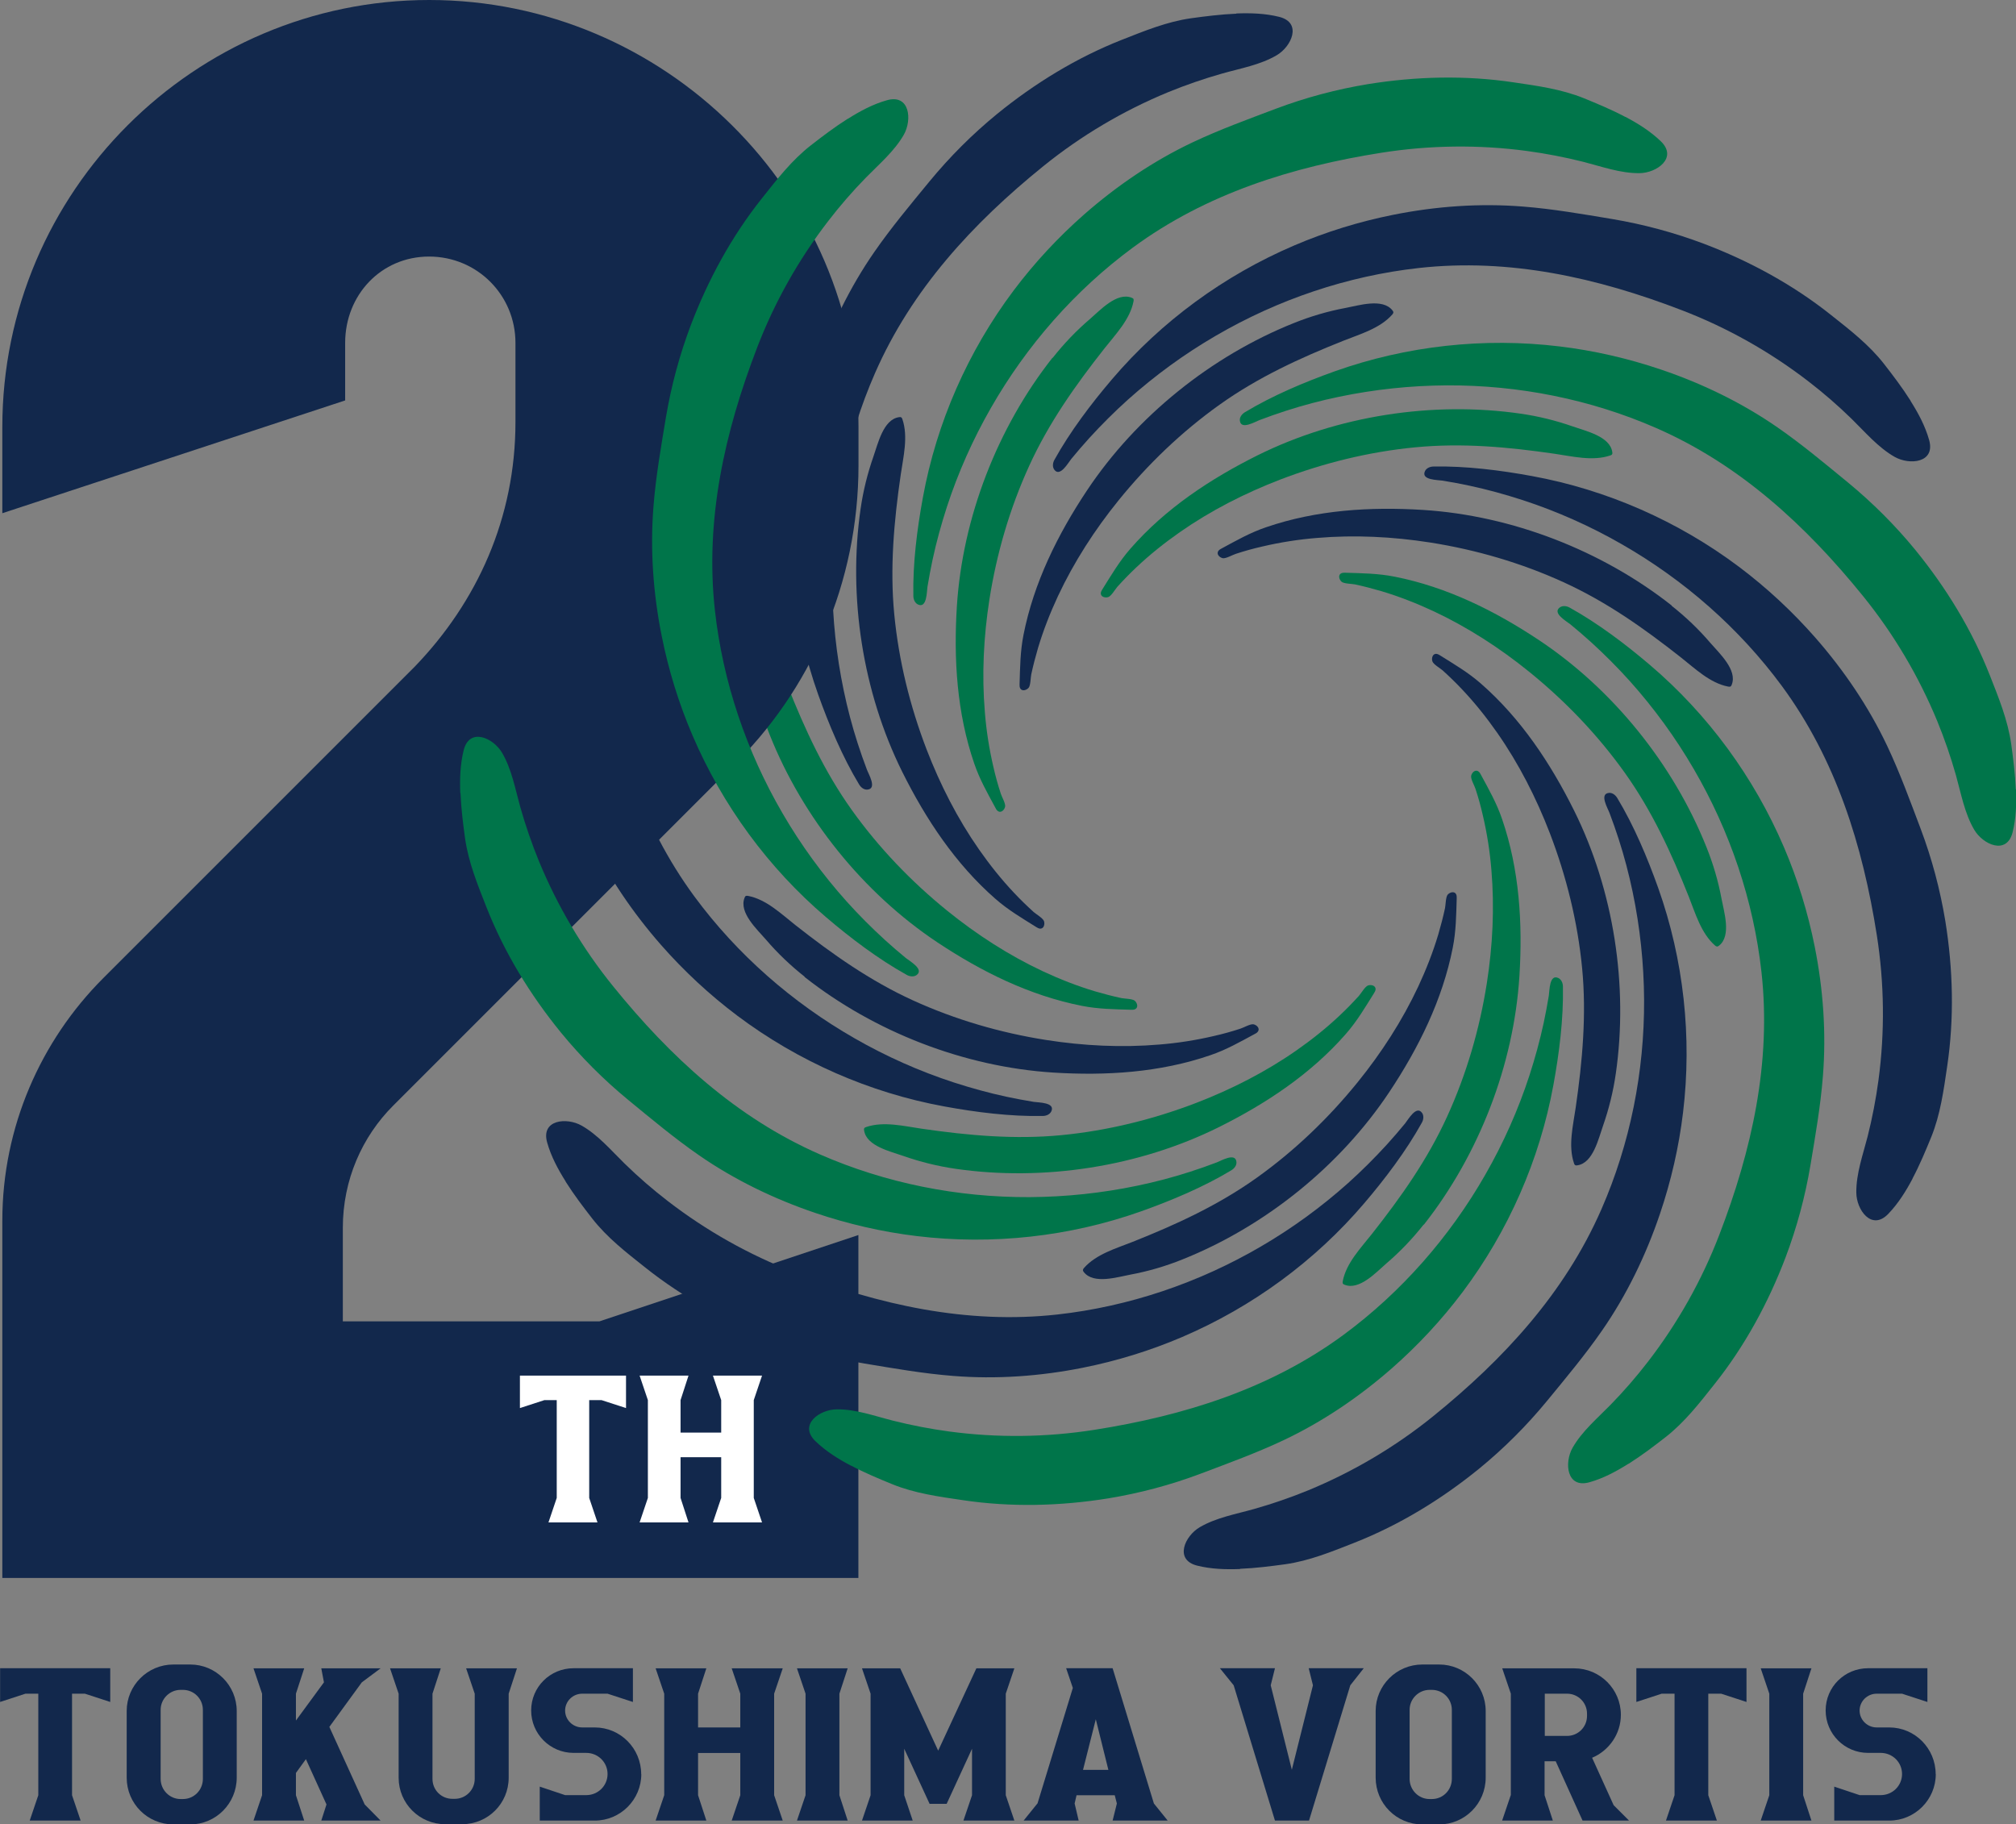 <?xml version="1.0" encoding="UTF-8"?>
<svg id="_レイヤー_2" data-name="レイヤー_2" xmlns="http://www.w3.org/2000/svg" viewBox="0 0 190 171.95">
  <rect x="0" y="0" width="190" height="171.95" fill="#808080" stroke="none"/>
  <defs>
    <style>
      .cls-1 {
        fill: #00754a;
      }

      .cls-2 {
        fill: #fff;
      }

      .cls-3 {
        fill: #12284c;
      }
    </style>
  </defs>
  <g id="_レイヤー_1-2" data-name="レイヤー_1">
    <g>
      <path class="cls-3" d="M53.13,38.08c-.69,1.3-1.26,2.68-1.76,3.9-.86,2.12-1.17,4.39-1.5,6.64-.68,4.54-.56,9.19.17,13.72.49,2.96,1.26,5.87,2.32,8.68.99,2.62,1.96,5.29,3.16,7.83,1.75,3.7,4.09,7.14,6.78,10.21,2.16,2.46,4.57,4.7,7.19,6.67,5.73,4.3,12.45,7.26,19.5,8.55,2.99.55,6.24.96,9.28.9.32,0,.67-.14.81-.43.41-.86-1.23-.83-1.66-.9-.85-.14-1.7-.3-2.55-.48-1.68-.36-3.34-.82-4.98-1.35-3.25-1.06-6.39-2.46-9.35-4.16-5.87-3.36-11.07-7.91-15.09-13.36-5.1-6.93-7.62-15.03-8.95-23.47-.71-4.52-.77-9.14-.16-13.68.24-1.78.58-3.55,1.02-5.3.44-1.72,1.09-3.51,1.07-5.3-.01-1.63-1.44-3.64-3.01-2.01-.94.98-1.67,2.14-2.3,3.34Z"/>
      <path class="cls-1" d="M72.56,69.3c3.11,7.79,8.8,14.87,15.79,19.52,4.15,2.76,8.69,5.01,13.61,5.98,1.56.31,3.07.32,4.65.37.12,0,.24,0,.34-.04.38-.16.22-.62,0-.81s-.96-.19-1.26-.25c-.84-.18-1.68-.4-2.5-.64-1.67-.5-3.3-1.14-4.89-1.88-3.22-1.51-6.24-3.46-9.01-5.7-3.41-2.76-6.47-5.95-9.02-9.52-2.59-3.63-4.4-7.57-6.04-11.69-.62-1.56-1.16-3.45-2.47-4.6-.05-.05-.12-.09-.19-.1-.07,0-.14.04-.2.09-1.17.93-.46,3.17-.23,4.4.31,1.67.79,3.3,1.42,4.87Z"/>
      <path class="cls-3" d="M.22,148.72v-33.68c0-8.82,3.62-16.95,9.49-22.83l29.38-29.38c5.88-6.1,9.49-14.01,9.49-23.05v-7.46c0-4.52-3.62-8.14-8.14-8.14s-7.91,3.62-7.91,8.14v5.42L.22,48.37v-8.14C.22,18.08,18.3,0,40.45,0s40.46,18.08,40.46,40.23v3.62c0,11.08-4.52,21.25-11.98,28.48l-31.87,31.87c-2.94,2.94-4.75,7.01-4.75,11.53v8.81h24.18l24.41-8.14v32.32H.22Z"/>
      <g>
        <path class="cls-1" d="M143.33,38.99c-8.31-1.2-17.28.19-24.8,3.92-4.46,2.22-8.69,5.02-11.99,8.8-1.05,1.2-1.81,2.5-2.65,3.84-.06.1-.12.2-.14.32-.05.4.43.5.71.4s.65-.74.85-.97c.58-.64,1.18-1.26,1.81-1.85,1.27-1.2,2.64-2.29,4.07-3.29,2.92-2.04,6.12-3.67,9.44-4.95,4.09-1.57,8.39-2.63,12.75-3.05,4.44-.43,8.75-.03,13.15.61,1.66.24,3.57.72,5.22.16.07-.02.14-.05.18-.11.04-.06.04-.14.02-.22-.22-1.48-2.52-1.98-3.7-2.4-1.6-.56-3.25-.97-4.93-1.21Z"/>
        <path class="cls-1" d="M90.06,110.16c8.31,1.2,17.28-.19,24.8-3.92,4.46-2.22,8.69-5.02,11.99-8.8,1.05-1.2,1.81-2.5,2.65-3.84.06-.1.12-.2.14-.32.05-.4-.43-.5-.71-.4s-.65.74-.85.97c-.58.64-1.18,1.26-1.81,1.85-1.27,1.2-2.64,2.29-4.07,3.29-2.92,2.04-6.12,3.67-9.44,4.95-4.09,1.57-8.39,2.63-12.75,3.05s-8.75.03-13.15-.61c-1.66-.24-3.57-.72-5.22-.16-.07.02-.14.05-.18.11-.04.06-.04.14-.02.22.22,1.48,2.52,1.98,3.7,2.4,1.6.56,3.25.97,4.93,1.21Z"/>
        <path class="cls-3" d="M121.96,30.44c-7.79,3.11-14.87,8.8-19.52,15.79-2.76,4.15-5.01,8.69-5.98,13.61-.31,1.56-.32,3.07-.37,4.65,0,.12,0,.24.04.34.16.38.62.22.81,0s.19-.96.25-1.26c.18-.84.4-1.68.64-2.5.5-1.67,1.14-3.3,1.88-4.89,1.51-3.22,3.46-6.24,5.7-9.01,2.76-3.41,5.95-6.47,9.52-9.02,3.63-2.59,7.57-4.4,11.69-6.04,1.56-.62,3.45-1.16,4.6-2.47.05-.05.09-.12.1-.19,0-.07-.04-.14-.09-.2-.93-1.17-3.17-.46-4.4-.23-1.67.31-3.3.79-4.87,1.42Z"/>
        <path class="cls-3" d="M111.42,118.71c7.79-3.11,14.87-8.8,19.52-15.79,2.76-4.15,5.01-8.69,5.98-13.61.31-1.56.32-3.07.37-4.65,0-.12,0-.24-.04-.34-.16-.38-.62-.22-.81,0s-.19.96-.25,1.26c-.18.84-.4,1.68-.64,2.5-.5,1.67-1.14,3.3-1.88,4.89-1.51,3.22-3.46,6.24-5.7,9.01-2.76,3.41-5.95,6.47-9.52,9.02-3.63,2.59-7.57,4.4-11.69,6.04-1.56.62-3.45,1.16-4.6,2.47-.05.05-.09.12-.1.19,0,.07.04.14.09.2.93,1.17,3.17.46,4.4.23,1.67-.31,3.3-.79,4.87-1.42Z"/>
        <path class="cls-1" d="M99.19,33.72c-5.19,6.59-8.48,15.06-9.01,23.44-.31,4.97,0,10.03,1.63,14.78.51,1.51,1.26,2.82,2.01,4.21.05.1.11.21.21.28.32.25.65-.12.7-.41s-.32-.93-.41-1.22c-.27-.82-.5-1.65-.69-2.49-.4-1.7-.67-3.43-.81-5.17-.3-3.55-.12-7.13.43-10.65.68-4.33,1.92-8.58,3.74-12.57,1.85-4.06,4.35-7.59,7.1-11.08,1.04-1.32,2.41-2.73,2.74-4.44.01-.07.02-.15,0-.21-.03-.07-.11-.1-.18-.13-1.39-.55-2.98,1.19-3.93,2.01-1.29,1.1-2.46,2.33-3.51,3.66Z"/>
        <path class="cls-1" d="M134.19,115.43c5.19-6.59,8.48-15.06,9.01-23.44.31-4.97,0-10.03-1.63-14.78-.51-1.51-1.26-2.82-2.01-4.21-.05-.1-.11-.21-.21-.28-.32-.25-.65.12-.7.41-.05.3.32.93.41,1.22.27.82.5,1.65.69,2.49.4,1.7.67,3.43.81,5.17.3,3.55.12,7.13-.43,10.65-.68,4.33-1.92,8.58-3.74,12.57-1.85,4.06-4.35,7.59-7.1,11.08-1.04,1.32-2.41,2.73-2.74,4.44-.01.07-.02.15,0,.21.03.07.11.1.18.13,1.39.55,2.98-1.19,3.93-2.01,1.29-1.1,2.46-2.33,3.51-3.66Z"/>
        <path class="cls-3" d="M81.11,47.94c-1.2,8.31.19,17.28,3.92,24.8,2.22,4.46,5.02,8.69,8.8,11.99,1.2,1.05,2.5,1.81,3.84,2.65.1.06.2.12.32.14.4.05.5-.43.4-.71-.11-.28-.74-.65-.97-.85-.64-.58-1.26-1.18-1.85-1.81-1.2-1.27-2.29-2.64-3.29-4.07-2.04-2.92-3.67-6.12-4.95-9.44-1.57-4.09-2.63-8.39-3.05-12.75s-.03-8.75.61-13.15c.24-1.66.72-3.57.16-5.22-.02-.07-.05-.14-.11-.18-.06-.04-.14-.04-.22-.02-1.48.22-1.98,2.52-2.4,3.7-.56,1.6-.97,3.25-1.21,4.93Z"/>
        <path class="cls-3" d="M152.28,101.21c1.2-8.31-.19-17.28-3.92-24.8-2.22-4.46-5.02-8.69-8.8-11.99-1.2-1.05-2.5-1.81-3.84-2.65-.1-.06-.2-.12-.32-.14-.4-.05-.5.43-.4.71s.74.65.97.85c.64.58,1.26,1.18,1.85,1.81,1.2,1.27,2.29,2.64,3.29,4.07,2.04,2.92,3.67,6.12,4.95,9.44,1.57,4.09,2.63,8.39,3.05,12.75s.03,8.75-.61,13.15c-.24,1.66-.72,3.57-.16,5.22.02.07.05.14.11.18.06.04.14.04.22.02,1.48-.22,1.98-2.52,2.4-3.7.56-1.6.97-3.25,1.21-4.93Z"/>
        <path class="cls-1" d="M160.83,79.85c-3.11-7.79-8.8-14.87-15.79-19.52-4.15-2.76-8.69-5.01-13.61-5.98-1.56-.31-3.07-.32-4.65-.37-.12,0-.24,0-.34.04-.38.16-.22.62,0,.81s.96.19,1.26.25c.84.18,1.68.4,2.5.64,1.67.5,3.3,1.14,4.89,1.88,3.22,1.51,6.24,3.46,9.01,5.7,3.41,2.76,6.47,5.95,9.02,9.52,2.59,3.63,4.4,7.57,6.04,11.69.62,1.56,1.16,3.45,2.47,4.6.05.05.12.09.19.1.07,0,.14-.04.2-.09,1.17-.93.46-3.17.23-4.4-.31-1.67-.79-3.3-1.42-4.87Z"/>
        <path class="cls-3" d="M75.83,92.08c6.59,5.19,15.06,8.48,23.44,9.01,4.97.31,10.03,0,14.78-1.63,1.51-.51,2.82-1.26,4.21-2.01.1-.05.21-.11.28-.21.25-.32-.12-.65-.41-.7s-.93.32-1.22.41c-.82.27-1.65.5-2.49.69-1.7.4-3.43.67-5.17.81-3.55.3-7.13.12-10.65-.43-4.33-.68-8.58-1.92-12.57-3.74s-7.59-4.35-11.08-7.1c-1.32-1.04-2.73-2.41-4.44-2.74-.07-.01-.15-.02-.21,0-.07.03-.1.11-.13.18-.55,1.39,1.19,2.98,2.01,3.93,1.1,1.29,2.33,2.46,3.66,3.51Z"/>
        <path class="cls-3" d="M157.55,57.07c-6.59-5.19-15.06-8.48-23.44-9.01-4.97-.31-10.03,0-14.78,1.63-1.51.51-2.82,1.26-4.21,2.01-.1.05-.21.11-.28.21-.25.32.12.65.41.7s.93-.32,1.22-.41c.82-.27,1.65-.5,2.49-.69,1.7-.4,3.43-.67,5.17-.81,3.55-.3,7.13-.12,10.65.43,4.33.68,8.58,1.92,12.57,3.74,4.06,1.85,7.59,4.35,11.08,7.1,1.32,1.04,2.73,2.41,4.44,2.74.07.01.15.02.21,0,.07-.03.1-.11.13-.18.55-1.39-1.19-2.98-2.01-3.93-1.1-1.29-2.33-2.46-3.66-3.51Z"/>
      </g>
      <g>
        <g>
          <path class="cls-1" d="M153.18,11.02c-1.3-.69-2.68-1.26-3.9-1.76-2.12-.86-4.39-1.17-6.64-1.5-4.54-.68-9.19-.56-13.72.17-2.96.49-5.87,1.26-8.68,2.32-2.62.99-5.29,1.96-7.83,3.16-3.7,1.75-7.14,4.09-10.21,6.78-2.46,2.16-4.7,4.57-6.67,7.19-4.3,5.73-7.26,12.45-8.55,19.5-.55,2.99-.96,6.24-.9,9.28,0,.32.14.67.43.81.86.41.83-1.23.9-1.66.14-.85.3-1.7.48-2.55.36-1.68.82-3.34,1.35-4.98,1.06-3.25,2.46-6.39,4.16-9.35,3.36-5.87,7.91-11.07,13.36-15.09,6.93-5.1,15.03-7.62,23.47-8.95,4.52-.71,9.14-.77,13.68-.16,1.78.24,3.55.58,5.3,1.02,1.72.44,3.51,1.09,5.3,1.07,1.63-.01,3.64-1.44,2.01-3.01-.98-.94-2.14-1.67-3.34-2.3Z"/>
          <path class="cls-1" d="M80.2,138.13c1.3.69,2.68,1.26,3.9,1.76,2.12.86,4.39,1.17,6.64,1.5,4.54.68,9.19.56,13.72-.17,2.96-.49,5.87-1.26,8.68-2.32,2.62-.99,5.29-1.96,7.83-3.16,3.7-1.75,7.14-4.09,10.21-6.78,2.46-2.16,4.7-4.57,6.67-7.19,4.3-5.73,7.26-12.45,8.55-19.5.55-2.99.96-6.24.9-9.28,0-.32-.14-.67-.43-.81-.86-.41-.83,1.23-.9,1.66-.14.85-.3,1.7-.48,2.55-.36,1.68-.82,3.34-1.35,4.98-1.06,3.25-2.46,6.39-4.16,9.35-3.36,5.87-7.91,11.07-13.36,15.09-6.93,5.1-15.03,7.62-23.47,8.95-4.52.71-9.14.77-13.68.16-1.78-.24-3.55-.58-5.3-1.02s-3.51-1.09-5.3-1.07c-1.63.01-3.64,1.44-2.01,3.01.98.94,2.14,1.67,3.34,2.3Z"/>
        </g>
        <g>
          <path class="cls-3" d="M116.52,1.29c-1.47.06-2.95.25-4.26.43-2.27.32-4.39,1.19-6.5,2.02-4.27,1.68-8.24,4.11-11.8,7.01-2.32,1.9-4.45,4.03-6.36,6.35-1.78,2.17-3.6,4.34-5.2,6.65-2.33,3.36-4.14,7.11-5.45,10.98-1.05,3.1-1.79,6.31-2.18,9.56-.86,7.12-.06,14.41,2.34,21.17,1.02,2.86,2.29,5.88,3.86,8.48.17.28.46.51.78.48.94-.08.1-1.47-.05-1.89-.31-.81-.59-1.62-.86-2.45-.53-1.64-.97-3.31-1.32-4.99-.7-3.35-1.06-6.76-1.08-10.18-.03-6.77,1.31-13.54,4.03-19.75,3.45-7.88,9.2-14.11,15.85-19.49,3.56-2.88,7.53-5.23,11.77-6.98,1.66-.68,3.37-1.27,5.1-1.76s3.58-.81,5.13-1.72c1.4-.82,2.43-3.07.24-3.62-1.32-.33-2.69-.37-4.04-.32Z"/>
          <path class="cls-3" d="M116.87,147.86c1.47-.06,2.95-.25,4.26-.43,2.27-.32,4.39-1.19,6.5-2.02,4.27-1.68,8.24-4.11,11.8-7.01,2.32-1.9,4.45-4.03,6.36-6.35,1.78-2.17,3.6-4.34,5.2-6.65,2.33-3.36,4.14-7.11,5.45-10.98,1.05-3.1,1.79-6.31,2.18-9.56.86-7.12.06-14.41-2.34-21.17-1.02-2.86-2.29-5.88-3.86-8.48-.17-.28-.46-.51-.78-.48-.94.08-.1,1.47.05,1.89.31.81.59,1.62.86,2.45.53,1.64.97,3.31,1.32,4.99.7,3.35,1.06,6.76,1.08,10.18.03,6.77-1.31,13.54-4.03,19.75-3.45,7.88-9.2,14.11-15.85,19.49-3.56,2.88-7.53,5.23-11.77,6.98-1.66.68-3.37,1.27-5.1,1.76s-3.58.81-5.13,1.72c-1.4.82-2.43,3.07-.24,3.62,1.32.33,2.69.37,4.04.32Z"/>
        </g>
        <g>
          <path class="cls-1" d="M79.9,11.19c-1.25.79-2.43,1.69-3.47,2.5-1.81,1.41-3.21,3.22-4.62,5-2.86,3.59-5.08,7.68-6.71,11.97-1.06,2.81-1.84,5.71-2.34,8.68-.46,2.77-.95,5.56-1.17,8.36-.33,4.08-.03,8.23.77,12.23.64,3.21,1.61,6.36,2.9,9.37,2.82,6.59,7.15,12.51,12.61,17.16,2.31,1.97,4.93,3.95,7.58,5.42.28.16.65.21.92.03.78-.54-.65-1.33-.99-1.61-.67-.55-1.32-1.11-1.96-1.69-1.27-1.16-2.49-2.38-3.64-3.66-2.28-2.55-4.3-5.32-6.02-8.28-3.41-5.85-5.63-12.39-6.38-19.12-.95-8.55.91-16.82,3.98-24.8,1.64-4.27,3.91-8.3,6.7-11.92,1.1-1.43,2.28-2.79,3.54-4.08,1.24-1.27,2.69-2.49,3.58-4.05.8-1.41.57-3.87-1.6-3.25-1.31.37-2.52,1.02-3.66,1.74Z"/>
          <path class="cls-1" d="M153.49,137.96c1.25-.79,2.43-1.69,3.47-2.5,1.81-1.41,3.21-3.22,4.62-5,2.86-3.59,5.08-7.68,6.71-11.97,1.06-2.81,1.84-5.71,2.34-8.68.46-2.77.95-5.56,1.17-8.36.33-4.08.03-8.23-.77-12.23-.64-3.21-1.61-6.36-2.9-9.37-2.82-6.59-7.15-12.51-12.61-17.16-2.31-1.97-4.93-3.95-7.58-5.42-.28-.16-.65-.21-.92-.03-.78.54.65,1.33.99,1.61.67.55,1.32,1.11,1.96,1.69,1.27,1.16,2.49,2.38,3.64,3.66,2.28,2.55,4.3,5.32,6.02,8.28,3.41,5.85,5.63,12.39,6.38,19.12.95,8.55-.91,16.82-3.98,24.8-1.64,4.27-3.91,8.3-6.7,11.92-1.1,1.43-2.28,2.79-3.54,4.08-1.24,1.27-2.69,2.49-3.58,4.05-.8,1.41-.57,3.87,1.6,3.25,1.31-.37,2.52-1.02,3.66-1.74Z"/>
        </g>
        <path class="cls-3" d="M180.25,111.07c.69-1.3,1.26-2.68,1.76-3.9.86-2.12,1.17-4.39,1.5-6.64.68-4.54.56-9.19-.17-13.72-.49-2.96-1.26-5.87-2.32-8.68-.99-2.62-1.96-5.29-3.16-7.83-1.75-3.7-4.09-7.14-6.78-10.21-2.16-2.46-4.57-4.7-7.19-6.67-5.73-4.3-12.45-7.26-19.5-8.55-2.99-.55-6.24-.96-9.28-.9-.32,0-.67.14-.81.43-.41.86,1.23.83,1.66.9.85.14,1.7.3,2.55.48,1.68.36,3.34.82,4.98,1.35,3.25,1.06,6.39,2.46,9.35,4.16,5.87,3.36,11.07,7.91,15.09,13.36,5.1,6.93,7.62,15.03,8.95,23.47.71,4.52.77,9.14.16,13.68-.24,1.78-.58,3.55-1.02,5.3-.44,1.72-1.09,3.51-1.07,5.3.01,1.63,1.44,3.64,3.01,2.01.94-.98,1.67-2.14,2.3-3.34Z"/>
        <g>
          <path class="cls-1" d="M43.4,74.75c.06,1.47.25,2.95.43,4.26.32,2.27,1.19,4.39,2.02,6.5,1.68,4.27,4.11,8.24,7.01,11.8,1.9,2.32,4.03,4.45,6.35,6.36,2.17,1.78,4.34,3.6,6.65,5.2,3.36,2.33,7.11,4.14,10.98,5.45,3.1,1.05,6.31,1.79,9.56,2.18,7.12.86,14.41.06,21.17-2.34,2.86-1.02,5.88-2.29,8.48-3.86.28-.17.51-.46.48-.78-.08-.94-1.47-.1-1.89.05-.81.31-1.62.59-2.45.86-1.64.53-3.31.97-4.99,1.32-3.35.7-6.76,1.06-10.18,1.08-6.77.03-13.54-1.31-19.75-4.03-7.88-3.45-14.11-9.2-19.49-15.85-2.88-3.56-5.23-7.53-6.98-11.77-.68-1.66-1.27-3.37-1.76-5.1-.48-1.71-.81-3.58-1.72-5.13-.82-1.4-3.07-2.43-3.62-.24-.33,1.32-.37,2.69-.32,4.04Z"/>
          <path class="cls-1" d="M189.98,74.4c-.06-1.47-.25-2.95-.43-4.26-.32-2.27-1.19-4.39-2.02-6.5-1.68-4.27-4.11-8.24-7.01-11.8-1.9-2.32-4.03-4.45-6.35-6.36-2.17-1.78-4.34-3.6-6.65-5.2-3.36-2.33-7.11-4.14-10.98-5.45-3.1-1.05-6.31-1.79-9.56-2.18-7.12-.86-14.41-.06-21.17,2.34-2.86,1.02-5.88,2.29-8.48,3.86-.28.17-.51.46-.48.78.08.94,1.47.1,1.89-.05.81-.31,1.62-.59,2.45-.86,1.64-.53,3.31-.97,4.99-1.32,3.35-.7,6.76-1.06,10.18-1.08,6.77-.03,13.54,1.31,19.75,4.03,7.88,3.45,14.11,9.2,19.49,15.85,2.88,3.56,5.23,7.53,6.98,11.77.68,1.66,1.27,3.37,1.76,5.1.48,1.71.81,3.58,1.72,5.13.82,1.4,3.07,2.43,3.62.24.33-1.32.37-2.69.32-4.04Z"/>
        </g>
        <g>
          <path class="cls-3" d="M53.31,111.37c.79,1.25,1.69,2.43,2.5,3.47,1.41,1.81,3.22,3.21,5,4.62,3.59,2.86,7.68,5.08,11.97,6.71,2.81,1.06,5.71,1.84,8.68,2.34,2.77.46,5.56.95,8.36,1.17,4.08.33,8.23.03,12.23-.77,3.21-.64,6.36-1.61,9.37-2.9,6.59-2.82,12.51-7.15,17.16-12.61,1.97-2.31,3.95-4.93,5.42-7.58.16-.28.21-.65.03-.92-.54-.78-1.33.65-1.61.99-.55.67-1.11,1.32-1.69,1.96-1.16,1.27-2.38,2.49-3.66,3.64-2.55,2.28-5.32,4.3-8.28,6.02-5.85,3.41-12.39,5.63-19.12,6.38-8.55.95-16.82-.91-24.8-3.98-4.27-1.64-8.3-3.91-11.92-6.7-1.43-1.1-2.79-2.28-4.08-3.54s-2.49-2.69-4.05-3.58c-1.41-.8-3.87-.57-3.25,1.6.37,1.31,1.02,2.52,1.74,3.66Z"/>
          <path class="cls-3" d="M180.07,37.78c-.79-1.25-1.69-2.43-2.5-3.47-1.41-1.81-3.22-3.21-5-4.62-3.59-2.86-7.68-5.08-11.97-6.71-2.81-1.06-5.71-1.84-8.68-2.34-2.77-.46-5.56-.95-8.36-1.17-4.08-.33-8.23-.03-12.23.77-3.21.64-6.36,1.61-9.37,2.9-6.59,2.82-12.51,7.15-17.16,12.61-1.97,2.31-3.95,4.93-5.42,7.58-.16.28-.21.65-.03.92.54.78,1.33-.65,1.61-.99.55-.67,1.11-1.32,1.69-1.96,1.16-1.27,2.38-2.49,3.66-3.64,2.55-2.28,5.32-4.3,8.28-6.02,5.85-3.41,12.39-5.63,19.12-6.38,8.55-.95,16.82.91,24.8,3.98,4.27,1.64,8.3,3.91,11.92,6.7,1.43,1.1,2.79,2.28,4.08,3.54,1.27,1.24,2.49,2.69,4.05,3.58,1.41.8,3.87.57,3.25-1.6-.37-1.31-1.02-2.52-1.74-3.66Z"/>
        </g>
      </g>
      <g>
        <path class="cls-2" d="M56.3,143.49h-4.61l.78-2.31v-9.22h-1.16l-2.31.75v-3.06h10v3.06l-2.31-.75h-1.16v9.22l.78,2.31Z"/>
        <path class="cls-2" d="M71.82,143.49h-4.63l.78-2.31v-3.84h-3.83v3.84l.75,2.31h-4.61l.78-2.31v-9.22l-.78-2.31h4.61l-.75,2.31v3.06h3.83v-3.06l-.78-2.31h4.63l-.78,2.31v9.22l.78,2.31Z"/>
      </g>
    </g>
    <g>
      <path class="cls-3" d="M7.58,171.59H2.8l.81-2.39v-9.57h-1.21l-2.39.78v-3.18h10.38v3.18l-2.39-.78h-1.21v9.57l.81,2.39Z"/>
      <path class="cls-3" d="M11.94,161.26c0-2.41,1.97-4.38,4.4-4.38h1.59c2.42,0,4.38,1.97,4.38,4.38v6.28c0,2.44-1.97,4.41-4.38,4.41h-1.59c-2.44,0-4.4-1.97-4.4-4.41v-6.28ZM17.24,159.27h-.22c-1.03,0-1.88.85-1.88,1.88v6.51c0,1.05.85,1.9,1.88,1.9h.22c1.05,0,1.88-.85,1.88-1.9v-6.51c0-1.03-.83-1.88-1.88-1.88Z"/>
      <path class="cls-3" d="M35.87,171.59h-5.59l.49-1.52-1.94-4.27-.94,1.3v2.1l.78,2.39h-4.78l.81-2.39v-9.57l-.81-2.39h4.78l-.78,2.39v2.53l2.64-3.6-.25-1.32h5.59l-1.77,1.32-3.06,4.2,3.33,7.31,1.5,1.52Z"/>
      <path class="cls-3" d="M43.56,171.93h-1.61c-2.41,0-4.38-1.95-4.38-4.38v-7.92l-.81-2.39h4.78l-.78,2.39v8.03c0,1.05.83,1.88,1.88,1.88h.22c1.03,0,1.88-.83,1.88-1.88v-8.03l-.81-2.39h4.79l-.78,2.39v7.92c0,2.44-1.97,4.38-4.38,4.38Z"/>
      <path class="cls-3" d="M60.44,167.21c0,2.41-1.97,4.38-4.38,4.38h-5.19v-3.2l2.39.8h1.99c1.12,0,2.01-.89,2.01-1.99s-.89-1.99-2.01-1.99h-1.19c-2.21,0-4-1.79-4-4s1.79-3.98,4-3.98h5.59v3.18l-2.39-.78h-2.39c-.89,0-1.61.72-1.61,1.59s.72,1.59,1.61,1.59h1.18c2.42,0,4.38,1.97,4.38,4.41Z"/>
      <path class="cls-3" d="M73.77,171.59h-4.81l.81-2.39v-3.98h-3.98v3.98l.78,2.39h-4.78l.81-2.39v-9.57l-.81-2.39h4.78l-.78,2.39v3.18h3.98v-3.18l-.81-2.39h4.81l-.81,2.39v9.57l.81,2.39Z"/>
      <path class="cls-3" d="M79.89,171.59h-4.78l.81-2.39v-9.57l-.81-2.39h4.78l-.78,2.39v9.57l.78,2.39Z"/>
      <path class="cls-3" d="M95.59,171.59h-4.79l.81-2.39v-4.38l-2.39,5.19h-1.61l-2.39-5.19v4.38l.8,2.39h-4.78l.81-2.39v-9.57l-.81-2.39h3.6l3.58,7.76,3.6-7.76h3.58l-.81,2.39v9.57l.81,2.39Z"/>
      <path class="cls-3" d="M97.78,169.98l3.33-10.89-.63-1.86h4.38l3.89,12.75,1.3,1.61h-5.19l.4-1.61-.2-.78h-3.6l-.18.78.38,1.61h-5.19l1.3-1.61ZM103.28,162.02l-1.21,4.79h2.39l-1.19-4.79Z"/>
      <path class="cls-3" d="M123.36,171.59h-3.2l-3.89-12.75-1.3-1.61h5.19l-.4,1.61,1.99,7.96,1.99-7.96-.4-1.61h5.19l-1.27,1.61-3.89,12.75Z"/>
      <path class="cls-3" d="M129.65,161.26c0-2.41,1.97-4.38,4.4-4.38h1.59c2.42,0,4.38,1.97,4.38,4.38v6.28c0,2.44-1.97,4.41-4.38,4.41h-1.59c-2.44,0-4.4-1.97-4.4-4.41v-6.28ZM134.95,159.27h-.22c-1.03,0-1.88.85-1.88,1.88v6.51c0,1.05.85,1.9,1.88,1.9h.22c1.05,0,1.88-.85,1.88-1.9v-6.51c0-1.03-.83-1.88-1.88-1.88Z"/>
      <path class="cls-3" d="M142.39,169.2v-9.57l-.81-2.39h6.78c2.44,0,4.4,1.97,4.4,4.38,0,1.81-1.12,3.38-2.71,4.05l2.03,4.47,1.45,1.45h-4.38l-2.53-5.59h-1.05v3.2l.78,2.39h-4.78l.81-2.39ZM147.69,159.63h-2.1v3.98h2.1c1.03,0,1.88-.83,1.88-1.88v-.22c0-1.05-.85-1.88-1.88-1.88Z"/>
      <path class="cls-3" d="M161.8,171.59h-4.79l.81-2.39v-9.57h-1.21l-2.39.78v-3.18h10.38v3.18l-2.39-.78h-1.21v9.57l.81,2.39Z"/>
      <path class="cls-3" d="M170.72,171.59h-4.78l.81-2.39v-9.57l-.81-2.39h4.78l-.78,2.39v9.57l.78,2.39Z"/>
      <path class="cls-3" d="M182.44,167.21c0,2.41-1.97,4.38-4.38,4.38h-5.19v-3.2l2.39.8h1.99c1.12,0,2.01-.89,2.01-1.99s-.89-1.99-2.01-1.99h-1.19c-2.21,0-4-1.79-4-4s1.79-3.98,4-3.98h5.59v3.18l-2.39-.78h-2.39c-.89,0-1.61.72-1.61,1.59s.72,1.59,1.61,1.59h1.18c2.42,0,4.38,1.97,4.38,4.41Z"/>
    </g>
  </g>
</svg>